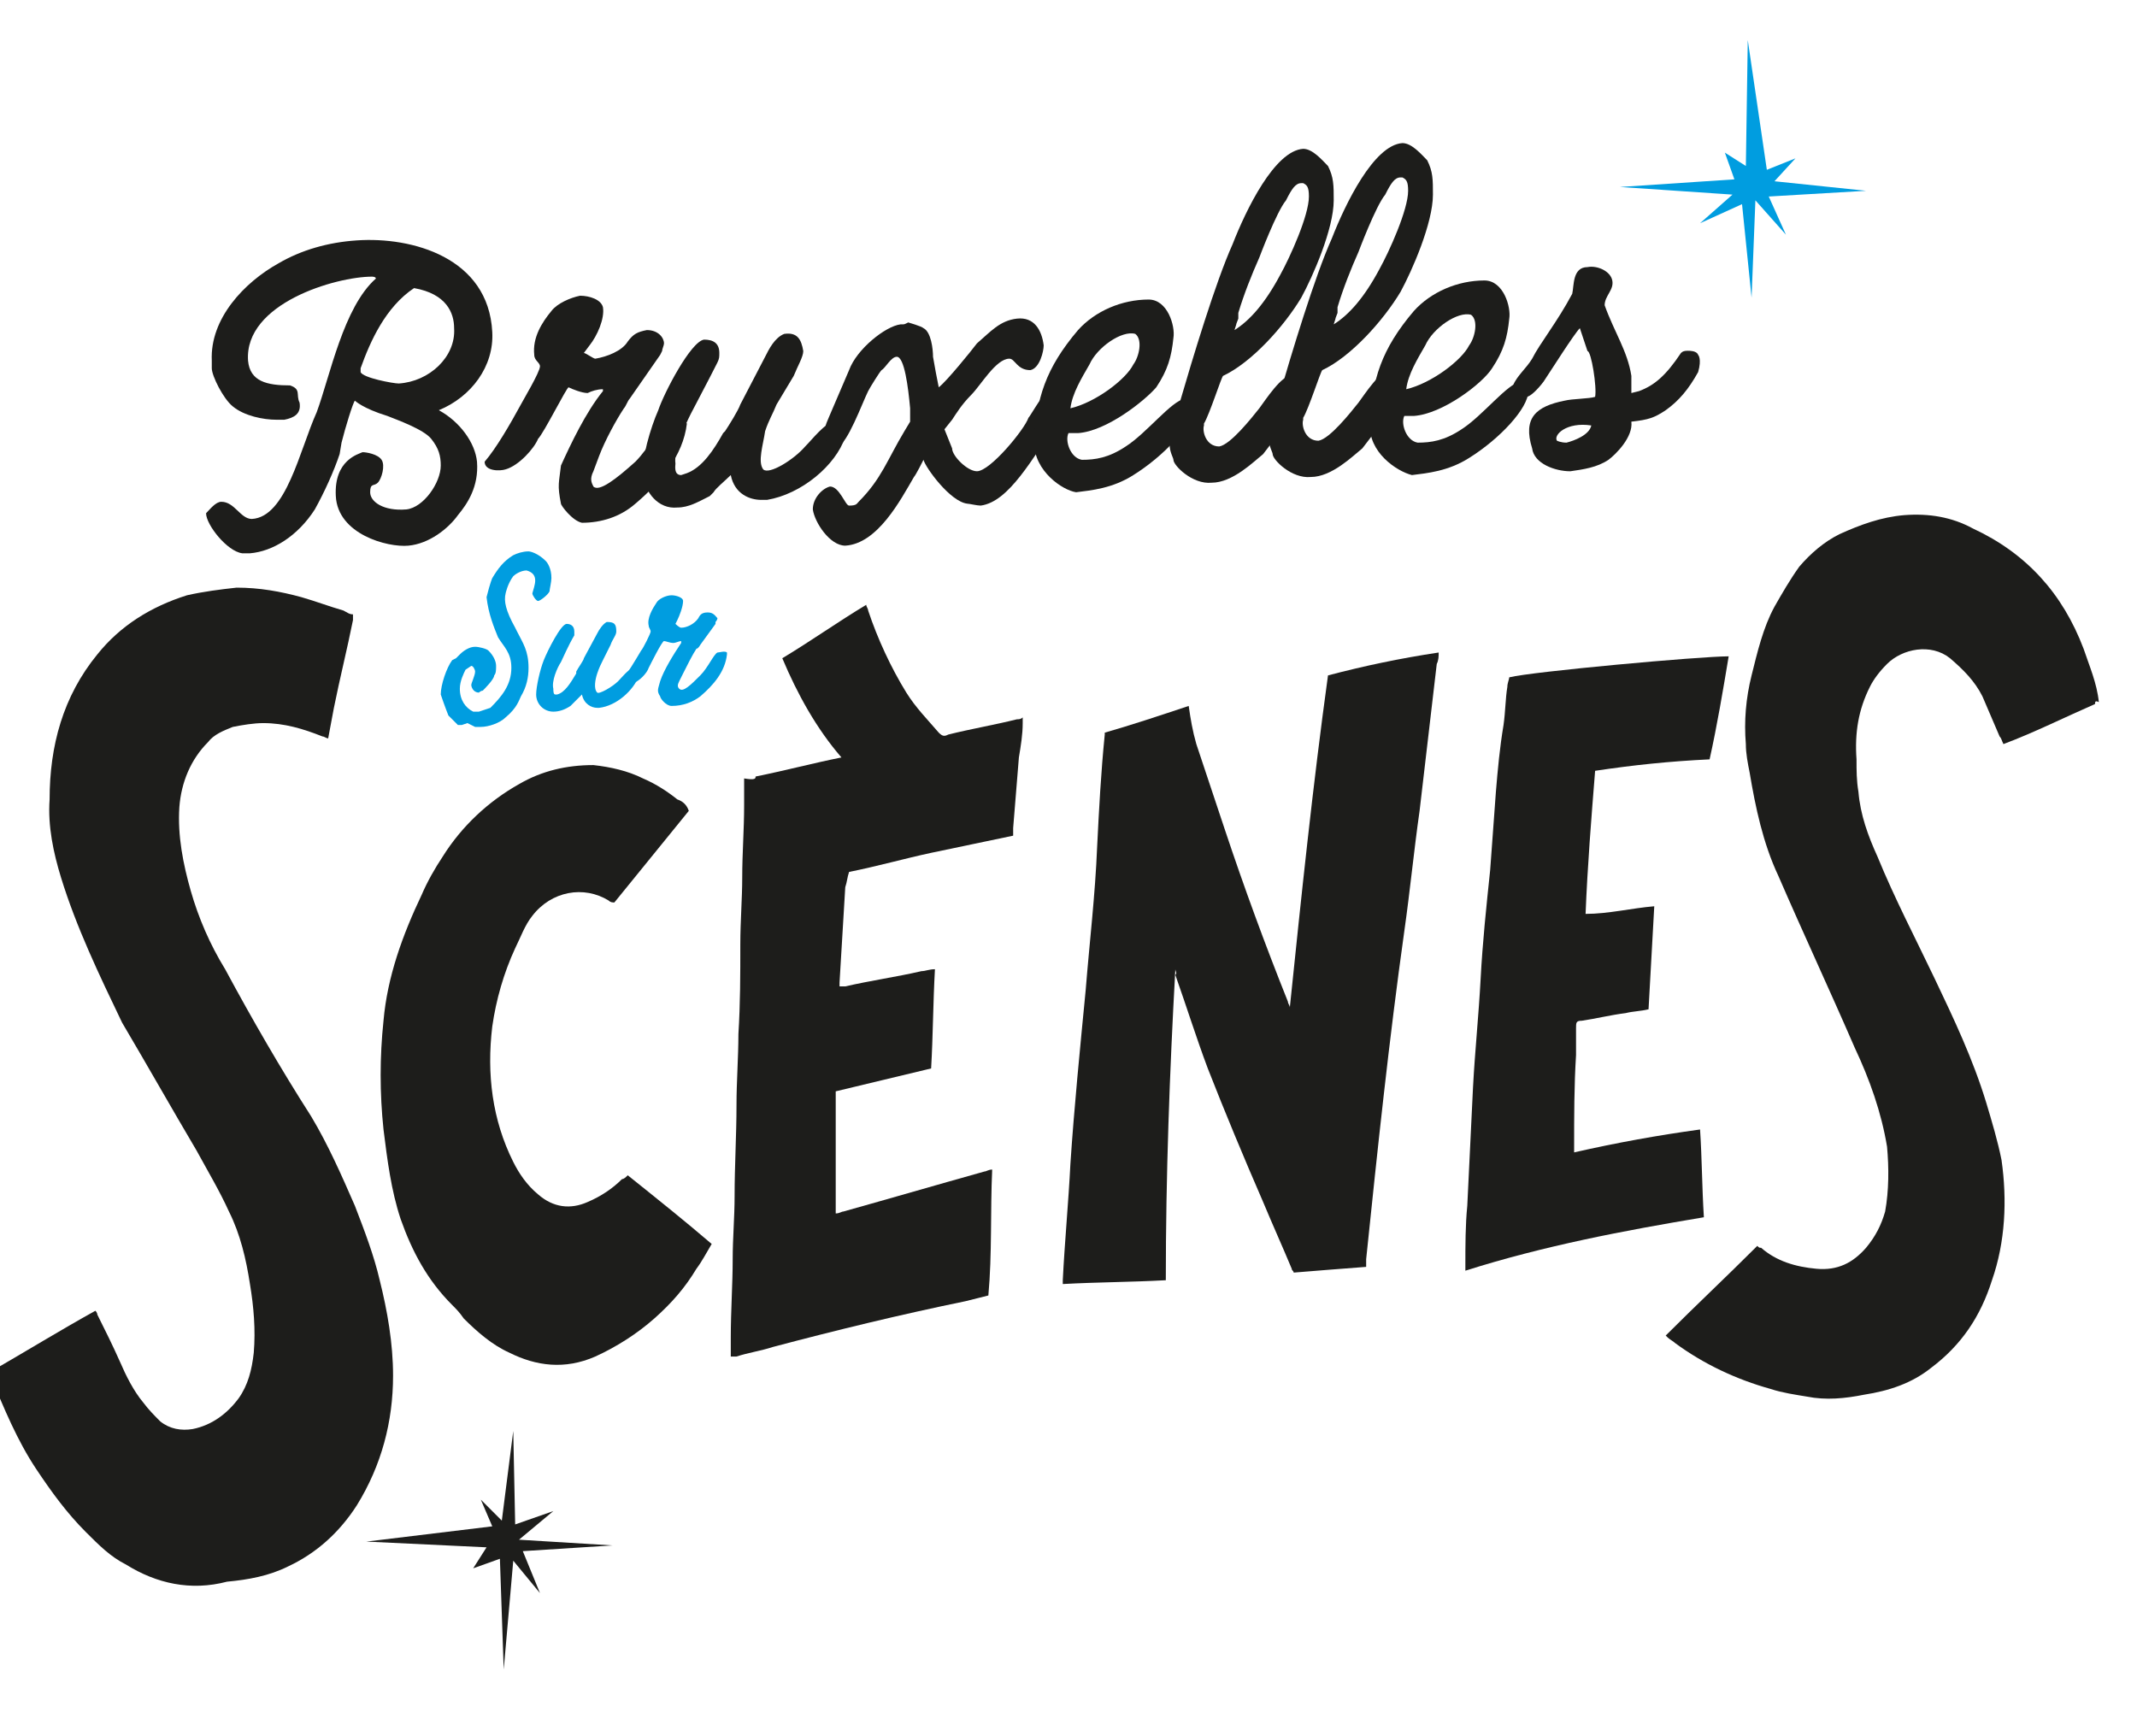 <?xml version="1.0" encoding="utf-8"?>
<!-- Generator: $$$/GeneralStr/196=Adobe Illustrator 27.6.0, SVG Export Plug-In . SVG Version: 6.00 Build 0)  -->
<svg version="1.1" id="Calque_1" xmlns="http://www.w3.org/2000/svg" xmlns:xlink="http://www.w3.org/1999/xlink" x="0px" y="0px"
	 viewBox="0 0 112 91" style="enable-background:new 0 0 112 91;" xml:space="preserve">
<style type="text/css">
	.st0{clip-path:url(#SVGID_00000098203383509448555030000001011010097114172602_);}
	.st1{fill:#1D1D1B;}
	.st2{fill:#009DE0;}
</style>
<g>
	<defs>
		<rect id="SVGID_1_" y="0" width="112" height="91"/>
	</defs>
	<clipPath id="SVGID_00000180358116089106942090000002332731221911515067_">
		<use xlink:href="#SVGID_1_"  style="overflow:visible;"/>
	</clipPath>
	<g style="clip-path:url(#SVGID_00000180358116089106942090000002332731221911515067_);">
		<path class="st1" d="M-0.5,71.9c1.9-1.1,3.7-2.2,5.5-3.2c0,0,0.1,0.1,0.1,0.2c0.4,0.8,0.8,1.6,1.2,2.5c0.3,0.7,0.7,1.5,1.2,2.1
			c0.3,0.4,0.6,0.7,0.9,1c0.5,0.4,1.1,0.5,1.7,0.4c1-0.2,1.8-0.8,2.4-1.6c0.5-0.7,0.7-1.5,0.8-2.4c0.1-1.2,0-2.4-0.2-3.6
			c-0.2-1.3-0.5-2.6-1.1-3.8c-0.5-1.1-1.1-2.1-1.7-3.2c-1.3-2.2-2.6-4.5-3.9-6.7C5.2,51.1,4,48.6,3.2,46c-0.4-1.3-0.7-2.7-0.6-4.1
			c0-2.8,0.7-5.4,2.5-7.6c1.2-1.5,2.8-2.5,4.7-3.1c0.9-0.2,1.7-0.3,2.6-0.4c1.2,0,2.3,0.2,3.4,0.5c0.7,0.2,1.5,0.5,2.2,0.7
			c0.2,0.1,0.3,0.2,0.5,0.2c0,0.1,0,0.2,0,0.3c-0.3,1.5-0.7,3.1-1,4.6c-0.1,0.5-0.2,1.1-0.3,1.6c-0.1,0-0.2-0.1-0.3-0.1
			c-1-0.4-2-0.7-3.1-0.7c-0.5,0-1.1,0.1-1.6,0.2c-0.5,0.2-1,0.4-1.3,0.8c-0.9,0.9-1.4,2.1-1.5,3.4c-0.1,1.5,0.2,3,0.6,4.4
			c0.4,1.4,1,2.8,1.8,4.1c1.4,2.6,2.9,5.2,4.5,7.7c0.9,1.5,1.6,3.1,2.3,4.7c0.5,1.3,1,2.6,1.3,3.9c0.4,1.6,0.7,3.3,0.7,5
			c0,2.4-0.6,4.7-1.9,6.8c-0.9,1.4-2.1,2.5-3.6,3.2c-1,0.5-2.1,0.7-3.2,0.8C10,83.4,8.2,83,6.6,82c-0.8-0.4-1.4-1-2.1-1.7
			c-1-1-1.8-2.1-2.6-3.3c-1-1.5-1.7-3.2-2.4-4.9C-0.4,72.1-0.5,72-0.5,71.9"/>
		<path class="st1" d="M109.8,36.9c-1.6,0.7-3.2,1.5-4.8,2.1c-0.1-0.2-0.1-0.3-0.2-0.4c-0.3-0.7-0.6-1.4-0.9-2.1
			c-0.4-0.8-1-1.4-1.7-2c-1-0.8-2.5-0.5-3.3,0.3c-0.4,0.4-0.7,0.8-0.9,1.2c-0.6,1.2-0.8,2.4-0.7,3.8c0,0.6,0,1.1,0.1,1.7
			c0.1,1.2,0.5,2.3,1,3.4c0.9,2.2,2,4.3,3,6.4c1,2.1,2,4.2,2.7,6.5c0.3,1,0.6,2,0.8,3c0.3,2.1,0.2,4.3-0.5,6.3
			c-0.6,1.9-1.6,3.4-3.2,4.6c-1,0.8-2.2,1.2-3.5,1.4c-1,0.2-2,0.3-3,0.1c-0.6-0.1-1.3-0.2-1.9-0.4c-1.8-0.5-3.5-1.3-5-2.4
			c-0.1-0.1-0.3-0.2-0.4-0.3c0,0-0.1-0.1-0.1-0.1c1.6-1.6,3.2-3.1,4.8-4.7c0.1,0.1,0.1,0.1,0.2,0.1c0.8,0.7,1.8,1,2.9,1.1
			c1.1,0.1,1.9-0.3,2.6-1.1c0.5-0.6,0.8-1.2,1-1.9c0.2-1.1,0.2-2.3,0.1-3.4c-0.3-1.8-0.9-3.5-1.7-5.2c-1.3-3-2.7-6-4-9
			c-0.8-1.7-1.2-3.6-1.5-5.4c-0.1-0.5-0.2-1-0.2-1.5c-0.1-1.2,0-2.4,0.3-3.6c0.3-1.2,0.6-2.5,1.2-3.6c0.4-0.7,0.8-1.4,1.3-2.1
			c0.6-0.7,1.3-1.3,2.1-1.7c1.1-0.5,2.2-0.9,3.4-1c1.3-0.1,2.5,0.1,3.6,0.7c2.8,1.3,4.7,3.4,5.8,6.3c0.3,0.9,0.7,1.8,0.8,2.8
			C109.8,36.7,109.8,36.8,109.8,36.9"/>
		<path class="st1" d="M61.6,50.8c-0.3,5.4-0.5,10.8-0.5,16.3c-1.8,0.1-3.6,0.1-5.4,0.2c0-0.1,0-0.2,0-0.2c0.1-2,0.3-4.1,0.4-6.1
			c0.2-3,0.5-6,0.8-9.1c0.2-2.5,0.5-5,0.6-7.5c0.1-2,0.2-3.9,0.4-5.9c0,0,0,0,0-0.1c1.4-0.4,2.9-0.9,4.4-1.4c0.1,0.7,0.2,1.3,0.4,2
			c0.5,1.5,1,3,1.5,4.5c1,3,2.1,6,3.3,9c0,0.1,0.1,0.2,0.1,0.3c0.6-5.8,1.2-11.6,2-17.4c1.9-0.5,3.8-0.9,5.8-1.2
			c0,0.2,0,0.4-0.1,0.6c-0.3,2.6-0.6,5.1-0.9,7.7c-0.3,2.1-0.5,4.2-0.8,6.3c-0.8,5.7-1.4,11.4-2,17.2c0,0.1,0,0.3,0,0.4
			c-1.3,0.1-2.6,0.2-3.8,0.3c0-0.1-0.1-0.1-0.1-0.2c-0.5-1.2-1-2.3-1.5-3.5c-1-2.3-2-4.7-2.9-7c-0.6-1.6-1.1-3.2-1.7-4.9
			C61.7,51,61.6,50.9,61.6,50.8"/>
		<path class="st1" d="M39.6,40.7c1.5-0.3,3-0.7,4.5-1c-1.3-1.5-2.3-3.3-3.1-5.2c1.5-0.9,2.9-1.9,4.4-2.8c0,0.1,0.1,0.2,0.1,0.3
			c0.5,1.5,1.2,3,2,4.3c0.5,0.8,1.1,1.4,1.7,2.1c0.2,0.2,0.3,0.2,0.5,0.1c1.2-0.3,2.4-0.5,3.6-0.8c0.1,0,0.2,0,0.3-0.1
			c0,0.1,0,0.2,0,0.3c0,0.6-0.1,1.2-0.2,1.8c-0.1,1.2-0.2,2.5-0.3,3.7c0,0.1,0,0.2,0,0.4c-1.4,0.3-2.9,0.6-4.3,0.9
			c-1.4,0.3-2.8,0.7-4.3,1c-0.1,0.3-0.1,0.5-0.2,0.8c-0.1,1.7-0.2,3.3-0.3,5c0,0.1,0,0.1,0,0.2c0.1,0,0.2,0,0.3,0
			c1.3-0.3,2.7-0.5,4-0.8c0.2,0,0.4-0.1,0.7-0.1c-0.1,1.8-0.1,3.5-0.2,5.2c-1.7,0.4-3.3,0.8-5,1.2c0,2.1,0,4.3,0,6.4
			c0.2,0,0.3-0.1,0.4-0.1c2.5-0.7,4.9-1.4,7.4-2.1c0.1,0,0.2-0.1,0.4-0.1c-0.1,2.2,0,4.4-0.2,6.6c-0.4,0.1-0.8,0.2-1.2,0.3
			c-3.4,0.7-6.7,1.5-10.1,2.4c-0.6,0.2-1.3,0.3-1.9,0.5c-0.1,0-0.2,0-0.3,0c0-0.3,0-0.6,0-1c0-1.4,0.1-2.8,0.1-4.1
			c0-1.1,0.1-2.2,0.1-3.3c0-1.6,0.1-3.2,0.1-4.8c0-1.2,0.1-2.5,0.1-3.7c0.1-1.6,0.1-3.1,0.1-4.7c0-1.2,0.1-2.4,0.1-3.5
			c0-1.3,0.1-2.5,0.1-3.8c0-0.5,0-0.9,0-1.4C39.6,40.9,39.6,40.8,39.6,40.7"/>
		<path class="st1" d="M32.9,61.6c-0.1,0.1-0.2,0.2-0.3,0.2c-0.5,0.5-1.1,0.9-1.8,1.2c-0.9,0.4-1.8,0.3-2.6-0.4
			c-0.6-0.5-1-1.1-1.3-1.7c-1.1-2.2-1.4-4.6-1.1-7.1c0.2-1.4,0.6-2.8,1.2-4.1c0.3-0.6,0.5-1.2,0.9-1.7c1-1.3,2.7-1.6,4-0.8
			c0.1,0.1,0.2,0.1,0.3,0.1c1.3-1.6,2.6-3.2,3.9-4.8c-0.1-0.3-0.3-0.5-0.6-0.6c-0.5-0.4-1.1-0.8-1.8-1.1c-0.8-0.4-1.7-0.6-2.6-0.7
			c-1.4,0-2.7,0.3-3.9,1c-1.6,0.9-3,2.2-4,3.8c-0.4,0.6-0.8,1.3-1.1,2c-1,2.1-1.8,4.3-2,6.6c-0.2,1.9-0.2,3.8,0,5.7
			c0.2,1.6,0.4,3.2,0.9,4.7c0.6,1.7,1.4,3.2,2.7,4.5c0.2,0.2,0.4,0.4,0.6,0.7c0.7,0.7,1.5,1.4,2.4,1.8c1.4,0.7,2.9,0.9,4.5,0.2
			c1.1-0.5,2.2-1.2,3.1-2c0.9-0.8,1.6-1.6,2.2-2.6c0.3-0.4,0.5-0.8,0.8-1.3C35.9,64,34.4,62.8,32.9,61.6"/>
		<path class="st1" d="M83.6,40.4c-0.2,2.5-0.4,5-0.5,7.5c1.2,0,2.4-0.3,3.6-0.4c-0.1,1.8-0.2,3.6-0.3,5.4c-0.4,0.1-0.8,0.1-1.2,0.2
			c-0.8,0.1-1.6,0.3-2.3,0.4c-0.3,0-0.3,0.1-0.3,0.4c0,0.5,0,0.9,0,1.4c-0.1,1.6-0.1,3.2-0.1,4.8c0,0.1,0,0.1,0,0.3
			c2.2-0.5,4.4-0.9,6.6-1.2c0.1,1.5,0.1,3,0.2,4.6c-4.2,0.7-8.4,1.5-12.5,2.8c0-0.1,0-0.2,0-0.3c0-1,0-2.1,0.1-3.1
			c0.1-2.1,0.2-4.1,0.3-6.2c0.1-1.9,0.3-3.8,0.4-5.7c0.1-1.9,0.3-3.8,0.5-5.7c0.1-1.4,0.2-2.7,0.3-4.1c0.1-1.2,0.2-2.3,0.4-3.5
			c0.1-0.7,0.1-1.4,0.2-2c0-0.2,0.1-0.4,0.1-0.5c1.2-0.3,10-1.1,11.5-1.1c-0.3,1.8-0.6,3.6-1,5.4C87.5,39.9,85.6,40.1,83.6,40.4"/>
		<path class="st1" d="M20.9,20.1c1.6-0.1,3-1.4,2.9-2.9c0-0.8-0.4-1.8-2.1-2.1c-1.5,1-2.3,2.8-2.8,4.2c0,0.1,0,0.2,0,0.2
			C19,19.8,20.6,20.1,20.9,20.1 M18.6,21c-0.1,0.1-0.5,1.4-0.7,2.2l-0.1,0.6c-0.3,0.9-0.8,2-1.3,2.9c-0.9,1.4-2.2,2.2-3.4,2.3
			c-0.1,0-0.3,0-0.4,0c-0.8-0.1-1.9-1.5-1.9-2.1c0.2-0.2,0.5-0.6,0.8-0.6c0.7,0,1,0.9,1.6,0.9c1.8-0.1,2.5-3.6,3.4-5.6
			c0.7-1.9,1.4-5.5,3.1-7c0-0.1-0.2-0.1-0.2-0.1c-1.9,0-6.7,1.4-6.5,4.4c0.1,1.1,1,1.3,2.2,1.3c0.6,0.2,0.3,0.5,0.5,0.9
			c0.1,0.6-0.3,0.8-0.8,0.9l-0.4,0c-0.7,0-1.7-0.2-2.3-0.7c-0.5-0.4-1.1-1.6-1.1-2l0-0.4c-0.1-2.2,1.7-4.1,3.5-5.1
			c1.2-0.7,2.6-1.1,4.1-1.2c2.9-0.2,6.9,0.9,7.1,4.8c0.1,1.8-1.1,3.4-2.8,4.1c1.1,0.6,1.9,1.7,2,2.7c0.1,1.3-0.5,2.2-1,2.8
			c-0.5,0.7-1.5,1.5-2.6,1.6c-1.1,0.1-3.7-0.6-3.8-2.6c-0.1-1.9,1.2-2.2,1.4-2.3c0.2,0,0.8,0.1,1,0.4c0.2,0.3,0,1-0.2,1.2
			c-0.2,0.2-0.4,0-0.4,0.5c0,0.5,0.7,1,1.9,0.9c0.9-0.1,1.8-1.4,1.8-2.3c0-0.5-0.1-0.9-0.5-1.4c-0.4-0.5-1.8-1-2.3-1.2
			C19,21.4,18.6,21,18.6,21z"/>
		<path class="st1" d="M29.4,24.4c0.5-1.1,1.3-2.8,2.2-3.9l0-0.1c-0.3,0-0.6,0.1-0.8,0.2c-0.3,0-0.8-0.2-1-0.3
			c-0.1,0-1.3,2.4-1.6,2.7c-0.2,0.5-1,1.4-1.7,1.6c-0.3,0.1-1.1,0.1-1.1-0.4c0.6-0.7,1.3-1.9,1.9-3c0.1-0.2,1-1.7,1-2
			c0-0.2-0.3-0.3-0.3-0.6c-0.1-0.9,0.4-1.7,0.9-2.3c0.3-0.4,1-0.7,1.5-0.8c0.5,0,1.1,0.2,1.2,0.6c0.1,0.6-0.3,1.5-0.7,2l-0.3,0.4
			c0.1,0,0.5,0.3,0.6,0.3c0.6-0.1,1.4-0.4,1.7-0.9h0c0.3-0.4,0.5-0.5,1-0.6c0.6,0,0.9,0.4,0.9,0.7c0,0.1-0.1,0.3-0.1,0.4l-0.1,0.2
			L33,20.9c-0.1,0.1-0.2,0.4-0.3,0.5v0c-0.4,0.6-1,1.7-1.3,2.5l-0.3,0.8c-0.2,0.4-0.1,0.6,0,0.8c0.3,0.3,1.2-0.4,2.2-1.3
			c0.7-0.7,1.4-2,1.7-2.2c0.2,0,0.7-0.1,0.9,0.1l0.1,0.1c-0.2,1.7-1.4,3.1-2.7,4.2c-0.8,0.7-1.8,1-2.8,1c-0.5-0.1-1.1-0.9-1.1-1
			C29.2,25.4,29.3,25.3,29.4,24.4"/>
		<path class="st1" d="M37.4,25.8l-0.2,0.2c-0.6,0.3-1.1,0.6-1.7,0.6c-1,0.1-1.7-0.8-1.8-1.7c-0.1-0.8,0.4-2.5,0.8-3.4
			c0.3-0.9,1.7-3.6,2.4-3.7c0.5,0,0.8,0.2,0.8,0.7c0,0.2,0,0.3-0.1,0.5c-0.5,1-1.2,2.3-1.4,2.7c-0.3,0.6-0.9,1.9-0.8,2.6
			c0,0.1-0.1,0.6,0.3,0.6l0.3-0.1c0.8-0.3,1.4-1.2,1.9-2.1l0.1-0.1c0.2-0.3,0.7-1.1,0.8-1.4l1.3-2.5c0.2-0.4,0.5-1,1-1.2
			c0.7-0.1,0.9,0.3,1,0.9c0,0.3-0.3,0.8-0.5,1.3l-0.9,1.5c-0.2,0.5-0.4,0.8-0.6,1.4c-0.1,0.7-0.4,1.6-0.1,2c0.3,0.3,1.6-0.5,2.2-1.2
			c0.4-0.4,1-1.2,1.5-1.3c0.5,0,0.6,0.2,0.6,0.5c0,0.1,0,0.2,0,0.3c-0.5,1.5-2.3,3-4.1,3.3l0,0c-0.1,0-0.2,0-0.3,0
			c-0.6,0-1.4-0.3-1.6-1.3C38,25.2,37.5,25.6,37.4,25.8"/>
		<path class="st1" d="M43.5,25.5c0.5,0,0.8,1,1,1c0.4,0,0.4-0.1,0.5-0.2c1.2-1.2,1.5-2.2,2.4-3.7c0,0,0.3-0.5,0.3-0.5
			c0-0.2,0-0.4,0-0.7c-0.1-1.1-0.3-2.7-0.7-2.7c-0.3,0-0.6,0.6-0.8,0.7c-0.1,0.1-0.6,0.9-0.7,1.1c-0.3,0.6-1.1,2.8-1.6,2.9
			c-0.3,0-0.7-0.3-0.7-0.6c0-0.5,0.2-0.8,0.4-1.3c0,0,0.9-2.1,0.9-2.1c0.4-1.1,1.9-2.3,2.7-2.4l0.1,0c0.1,0,0.1,0,0.3-0.1
			c0,0,0.7,0.2,0.8,0.3c0.4,0.2,0.5,1.1,0.5,1.5c0.1,0.6,0.2,1.1,0.3,1.6c0.4-0.3,1.7-1.9,2-2.3c0.7-0.6,1.2-1.2,2.1-1.3
			c0.9-0.1,1.3,0.6,1.4,1.4c0,0.3-0.2,1.2-0.7,1.3c-0.7,0-0.8-0.6-1.1-0.6c-0.7,0-1.5,1.4-2,1.9c-0.5,0.5-0.8,1-1,1.3
			c0,0-0.4,0.5-0.4,0.5l0.4,1c0,0.4,0.8,1.2,1.3,1.2c0.7,0,2.5-2.2,2.7-2.8c0.1-0.1,0.6-1,0.9-1.3c0.2-0.2,0.6-0.1,0.7-0.2
			c0.2,0.2,0.2,0.3,0.2,0.6c0,0.4-0.1,0.8-0.3,1.2c-1.3,1.8-2.5,4.1-4,4.3c-0.2,0-0.6-0.1-0.7-0.1c-0.9-0.1-2.2-1.9-2.3-2.3
			c0,0-0.4,0.8-0.5,0.9c-0.7,1.2-1.9,3.5-3.6,3.6c-0.8,0-1.6-1.2-1.7-1.9C42.6,26.1,43.1,25.6,43.5,25.5"/>
		<path class="st1" d="M59.4,19.1c0.3-0.4,0.5-1.3,0.1-1.6c-0.7-0.2-2,0.7-2.4,1.6c-0.4,0.7-0.9,1.5-1,2.3h0
			C57.4,21.1,59,19.9,59.4,19.1 M54.2,23.2c0.1-2.3,0.6-3.9,2.3-5.9c0.9-1,2.3-1.6,3.7-1.6c1,0,1.4,1.4,1.3,2
			c-0.1,1-0.3,1.7-0.9,2.6C60,21,58,22.6,56.5,22.7l-0.5,0c-0.2,0.4,0.1,1.3,0.7,1.4c0.7,0,1.4-0.1,2.3-0.7c1.1-0.7,2.4-2.4,3.1-2.5
			c0.3,0,0.4,0.3,0.4,0.5c0,0.9-1.5,2.5-3.1,3.5c-1.1,0.7-2.2,0.8-3,0.9C55.7,25.7,54.2,24.7,54.2,23.2"/>
		<path class="st1" d="M67.1,14.4c0.5-0.9,1.5-3.1,1.5-4.1c0-0.5-0.1-0.6-0.3-0.7l-0.1,0c-0.3,0-0.5,0.3-0.8,0.9
			c-0.5,0.6-1.4,3-1.4,3c-0.4,0.9-0.8,1.9-1.1,2.9c0,0,0,0.3,0,0.3c-0.2,0.5,0,0-0.2,0.6C65.5,16.8,66.3,15.9,67.1,14.4z M61.8,21.2
			c0.7-2.4,1.9-6.4,2.8-8.4c0.7-1.8,2.2-4.9,3.7-5c0.5,0,1,0.6,1.3,0.9c0.3,0.6,0.3,1,0.3,1.8c0,1.5-1.1,4-1.7,5.1
			c-0.9,1.5-2.6,3.4-4.1,4.1c-0.1,0.1-0.7,2-1,2.5l0,0.1c-0.1,0.3,0.1,1.1,0.8,1.1c0.6-0.1,1.7-1.5,2.1-2c0.3-0.4,1.2-1.8,1.7-1.7
			c0.5,0,0.6,0.1,0.6,0.4c0,0.1,0,0.2-0.2,0.7c-0.2,0.9-1.3,2.2-1.9,3c-0.5,0.4-1.6,1.5-2.7,1.5c-1,0.1-2-0.9-2-1.2
			c0-0.1-0.2-0.4-0.2-0.8C61.3,22.6,61.7,21.7,61.8,21.2"/>
		<path class="st1" d="M72.3,14.1c0.5-0.9,1.5-3.1,1.5-4.1c0-0.5-0.1-0.6-0.3-0.7l-0.1,0c-0.3,0-0.5,0.3-0.8,0.9
			c-0.5,0.6-1.4,3-1.4,3c-0.4,0.9-0.8,1.9-1.1,2.9c0,0,0,0.3,0,0.3c-0.2,0.5,0,0-0.2,0.6C70.7,16.5,71.5,15.6,72.3,14.1z M67,20.9
			c0.7-2.4,1.9-6.4,2.8-8.4c0.7-1.8,2.2-4.9,3.7-5c0.5,0,1,0.6,1.3,0.9c0.3,0.6,0.3,1,0.3,1.8c0,1.5-1.1,4-1.7,5.1
			c-0.9,1.5-2.6,3.4-4.1,4.1c-0.1,0.1-0.7,2-1,2.5l0,0.1c-0.1,0.3,0.1,1.1,0.8,1.1c0.6-0.1,1.7-1.5,2.1-2c0.3-0.4,1.2-1.8,1.7-1.7
			c0.5,0,0.6,0.1,0.6,0.4c0,0.1,0,0.2-0.2,0.7c-0.2,0.9-1.3,2.2-1.9,3c-0.5,0.4-1.6,1.5-2.7,1.5c-1,0.1-2-0.9-2-1.2
			c0-0.1-0.2-0.4-0.2-0.8C66.5,22.3,66.9,21.4,67,20.9"/>
		<path class="st1" d="M77,18.1c0.3-0.4,0.5-1.3,0.1-1.6c-0.7-0.2-2,0.7-2.4,1.6c-0.4,0.7-0.9,1.5-1,2.3h0
			C75,20.1,76.6,18.9,77,18.1 M71.8,22.2c0.1-2.3,0.6-3.9,2.3-5.9c0.9-1,2.3-1.6,3.7-1.6c1,0,1.4,1.4,1.3,2c-0.1,1-0.3,1.7-0.9,2.6
			c-0.5,0.8-2.6,2.4-4.1,2.5l-0.5,0c-0.2,0.4,0.1,1.3,0.7,1.4c0.7,0,1.4-0.1,2.3-0.7c1.1-0.7,2.4-2.4,3.1-2.5c0.3,0,0.4,0.3,0.4,0.5
			c0,0.9-1.5,2.5-3.1,3.5c-1.1,0.7-2.2,0.8-3,0.9C73.2,24.7,71.7,23.7,71.8,22.2"/>
		<path class="st1" d="M82.1,23.2c0.4-0.1,1.2-0.4,1.3-0.9c-1.3-0.2-2,0.5-1.8,0.8C81.6,23.1,81.8,23.2,82.1,23.2 M82,21
			c0.4-0.1,1.3-0.1,1.6-0.2c0.1-0.5-0.2-2.4-0.4-2.4l-0.4-1.2c-0.3,0.3-1.5,2.2-1.9,2.8c-0.3,0.4-0.7,0.8-0.9,0.8
			c-0.5,0-0.9-0.3-0.7-0.6c0.2-0.5,0.7-0.9,1-1.4c0.4-0.8,1.3-1.9,2.1-3.4c0.1-0.4,0-1.4,0.8-1.4c0.5-0.1,1.2,0.2,1.3,0.7
			c0.1,0.5-0.4,0.8-0.4,1.3c0.5,1.4,1.2,2.4,1.4,3.7c0,0.5,0,0.7,0,0.9l0.4-0.1c0.8-0.3,1.4-0.8,2.2-2c0.1-0.1,0.2-0.1,0.2-0.1
			c-0.1,0,0.6-0.1,0.7,0.2c0,0,0.2,0.2,0,0.9c-0.5,0.9-1,1.5-1.7,2c-0.6,0.4-0.9,0.5-1.8,0.6c0.1,0.8-0.8,1.7-1.2,2
			c-0.6,0.4-1.3,0.5-2,0.6c-0.8,0-1.9-0.4-2-1.2C79.8,21.9,80.5,21.3,82,21"/>
		<path class="st2" d="M23.5,37.5c0,0-0.2-0.5-0.4-1.1c0-0.5,0.3-1.4,0.6-1.8l0.2-0.1c0,0,0.1-0.1,0.2-0.2c0.2-0.2,0.5-0.4,0.8-0.4
			c0.2,0,0.6,0.1,0.7,0.2c0.3,0.3,0.4,0.6,0.4,0.8c0,0.2,0,0.4-0.1,0.5c0,0.2-0.5,0.7-0.6,0.8l0,0c-0.1,0-0.2,0.1-0.2,0.1
			c-0.3,0-0.4-0.3-0.4-0.4c0-0.1,0.2-0.5,0.2-0.7c0-0.1-0.1-0.3-0.2-0.3l-0.3,0.2c-0.1,0.2-0.3,0.6-0.3,1c0,0.6,0.3,1,0.7,1.2l0.3,0
			l0.6-0.2c0.6-0.6,1.1-1.2,1.1-2.1c0-0.8-0.4-1.1-0.7-1.6c-0.2-0.5-0.5-1.2-0.6-2.1c0.2-0.8,0.3-1,0.3-1c0.3-0.5,0.6-0.9,1.1-1.2
			c0.2-0.1,0.5-0.2,0.8-0.2c0.1,0,0.5,0.1,0.9,0.5c0.1,0.1,0.3,0.4,0.3,0.9c0,0.2-0.1,0.6-0.1,0.7c-0.1,0.2-0.5,0.5-0.6,0.5
			c-0.1,0-0.3-0.3-0.3-0.4c0.1-0.4,0.4-1-0.3-1.2c-0.3,0-0.6,0.2-0.7,0.3c-0.3,0.4-0.4,0.9-0.4,0.9c-0.1,0.4,0,0.9,0.5,1.8
			c0,0,0.1,0.2,0.1,0.2c0.3,0.6,0.6,1,0.6,1.9c0,0.5-0.1,1-0.4,1.5c-0.1,0.2-0.2,0.6-0.8,1.1c-0.3,0.3-0.9,0.5-1.3,0.5
			c0,0-0.1,0-0.2,0l-0.1,0c0,0-0.2-0.1-0.4-0.2L24.2,38v0c0,0-0.2,0-0.2,0l-0.1-0.1C23.9,37.9,23.6,37.6,23.5,37.5"/>
		<path class="st2" d="M30,36.9L29.9,37c-0.3,0.2-0.6,0.3-0.9,0.3c-0.5,0-0.9-0.4-0.9-0.9c0-0.4,0.2-1.3,0.4-1.8
			c0.2-0.5,0.9-1.9,1.2-1.9c0.2,0,0.4,0.1,0.4,0.4c0,0.1,0,0.2,0,0.2c-0.3,0.5-0.6,1.2-0.7,1.4c-0.2,0.3-0.5,1-0.4,1.4
			c0,0.1,0,0.3,0.1,0.3l0.1,0c0.4-0.1,0.7-0.6,1-1.1l0-0.1c0.1-0.2,0.4-0.6,0.4-0.7l0.7-1.3c0.1-0.2,0.3-0.5,0.5-0.6
			c0.4,0,0.5,0.1,0.5,0.5c0,0.2-0.2,0.4-0.3,0.7l-0.4,0.8c-0.1,0.2-0.2,0.4-0.3,0.7c-0.1,0.3-0.2,0.8,0,1c0.1,0.1,0.8-0.3,1.1-0.6
			c0.2-0.2,0.5-0.6,0.8-0.7c0.2,0,0.3,0.1,0.3,0.3c0,0,0,0.1,0,0.1c-0.3,0.8-1.2,1.6-2.1,1.7h0c-0.1,0-0.1,0-0.1,0
			c-0.3,0-0.7-0.2-0.8-0.7C30.3,36.6,30.1,36.8,30,36.9"/>
		<path class="st2" d="M34.6,35.7c0.2-0.6,0.7-1.4,1.1-2l0-0.1c-0.1,0-0.3,0.1-0.4,0.1c-0.2,0-0.4-0.1-0.5-0.1
			c-0.1,0-0.7,1.2-0.8,1.4c-0.1,0.3-0.5,0.7-0.8,0.8c-0.2,0-0.5,0.1-0.6-0.2c0.3-0.3,0.7-1,1-1.5c0.1-0.1,0.5-0.9,0.5-1
			c0-0.1-0.1-0.2-0.1-0.3c-0.1-0.4,0.2-0.9,0.4-1.2c0.1-0.2,0.5-0.4,0.8-0.4c0.2,0,0.6,0.1,0.6,0.3c0,0.3-0.2,0.8-0.3,1l-0.1,0.2
			c0,0,0.2,0.2,0.3,0.2c0.3,0,0.7-0.2,0.9-0.5h0c0.1-0.2,0.2-0.3,0.5-0.3c0.3,0,0.4,0.2,0.5,0.3c0,0,0,0.1-0.1,0.2l0,0.1l-0.8,1.1
			c0,0-0.1,0.2-0.2,0.2v0c-0.2,0.3-0.5,0.9-0.7,1.3l-0.2,0.4c-0.1,0.2-0.1,0.3,0,0.4c0.2,0.2,0.6-0.2,1.1-0.7
			c0.4-0.4,0.7-1.1,0.9-1.2c0.1,0,0.4-0.1,0.5,0l0,0.1c-0.1,0.9-0.7,1.6-1.4,2.2c-0.4,0.3-0.9,0.5-1.5,0.5c-0.3,0-0.6-0.4-0.6-0.5
			C34.4,36.2,34.5,36.1,34.6,35.7"/>
		<path class="st2" d="M91.8,15.6l0.2-5.1l1.6,1.8l-0.9-2l5.1-0.3L93,9.5l1.1-1.2l-1.5,0.6l-1-6.8l-0.1,6.6L90.4,8l0.5,1.4l-6,0.4
			l5.9,0.4l-1.7,1.5l2.2-1L91.8,15.6z"/>
		<path class="st1" d="M32.1,81l-4.9-0.3l1.8-1.5L27,79.9L26.9,75l-0.6,4.7l-1.1-1.1l0.6,1.4l-6.6,0.8l6.3,0.3l-0.7,1.1l1.4-0.5
			l0.2,5.8l0.5-5.7l1.4,1.7l-0.9-2.2L32.1,81z"/>
	</g>
</g>
</svg>

